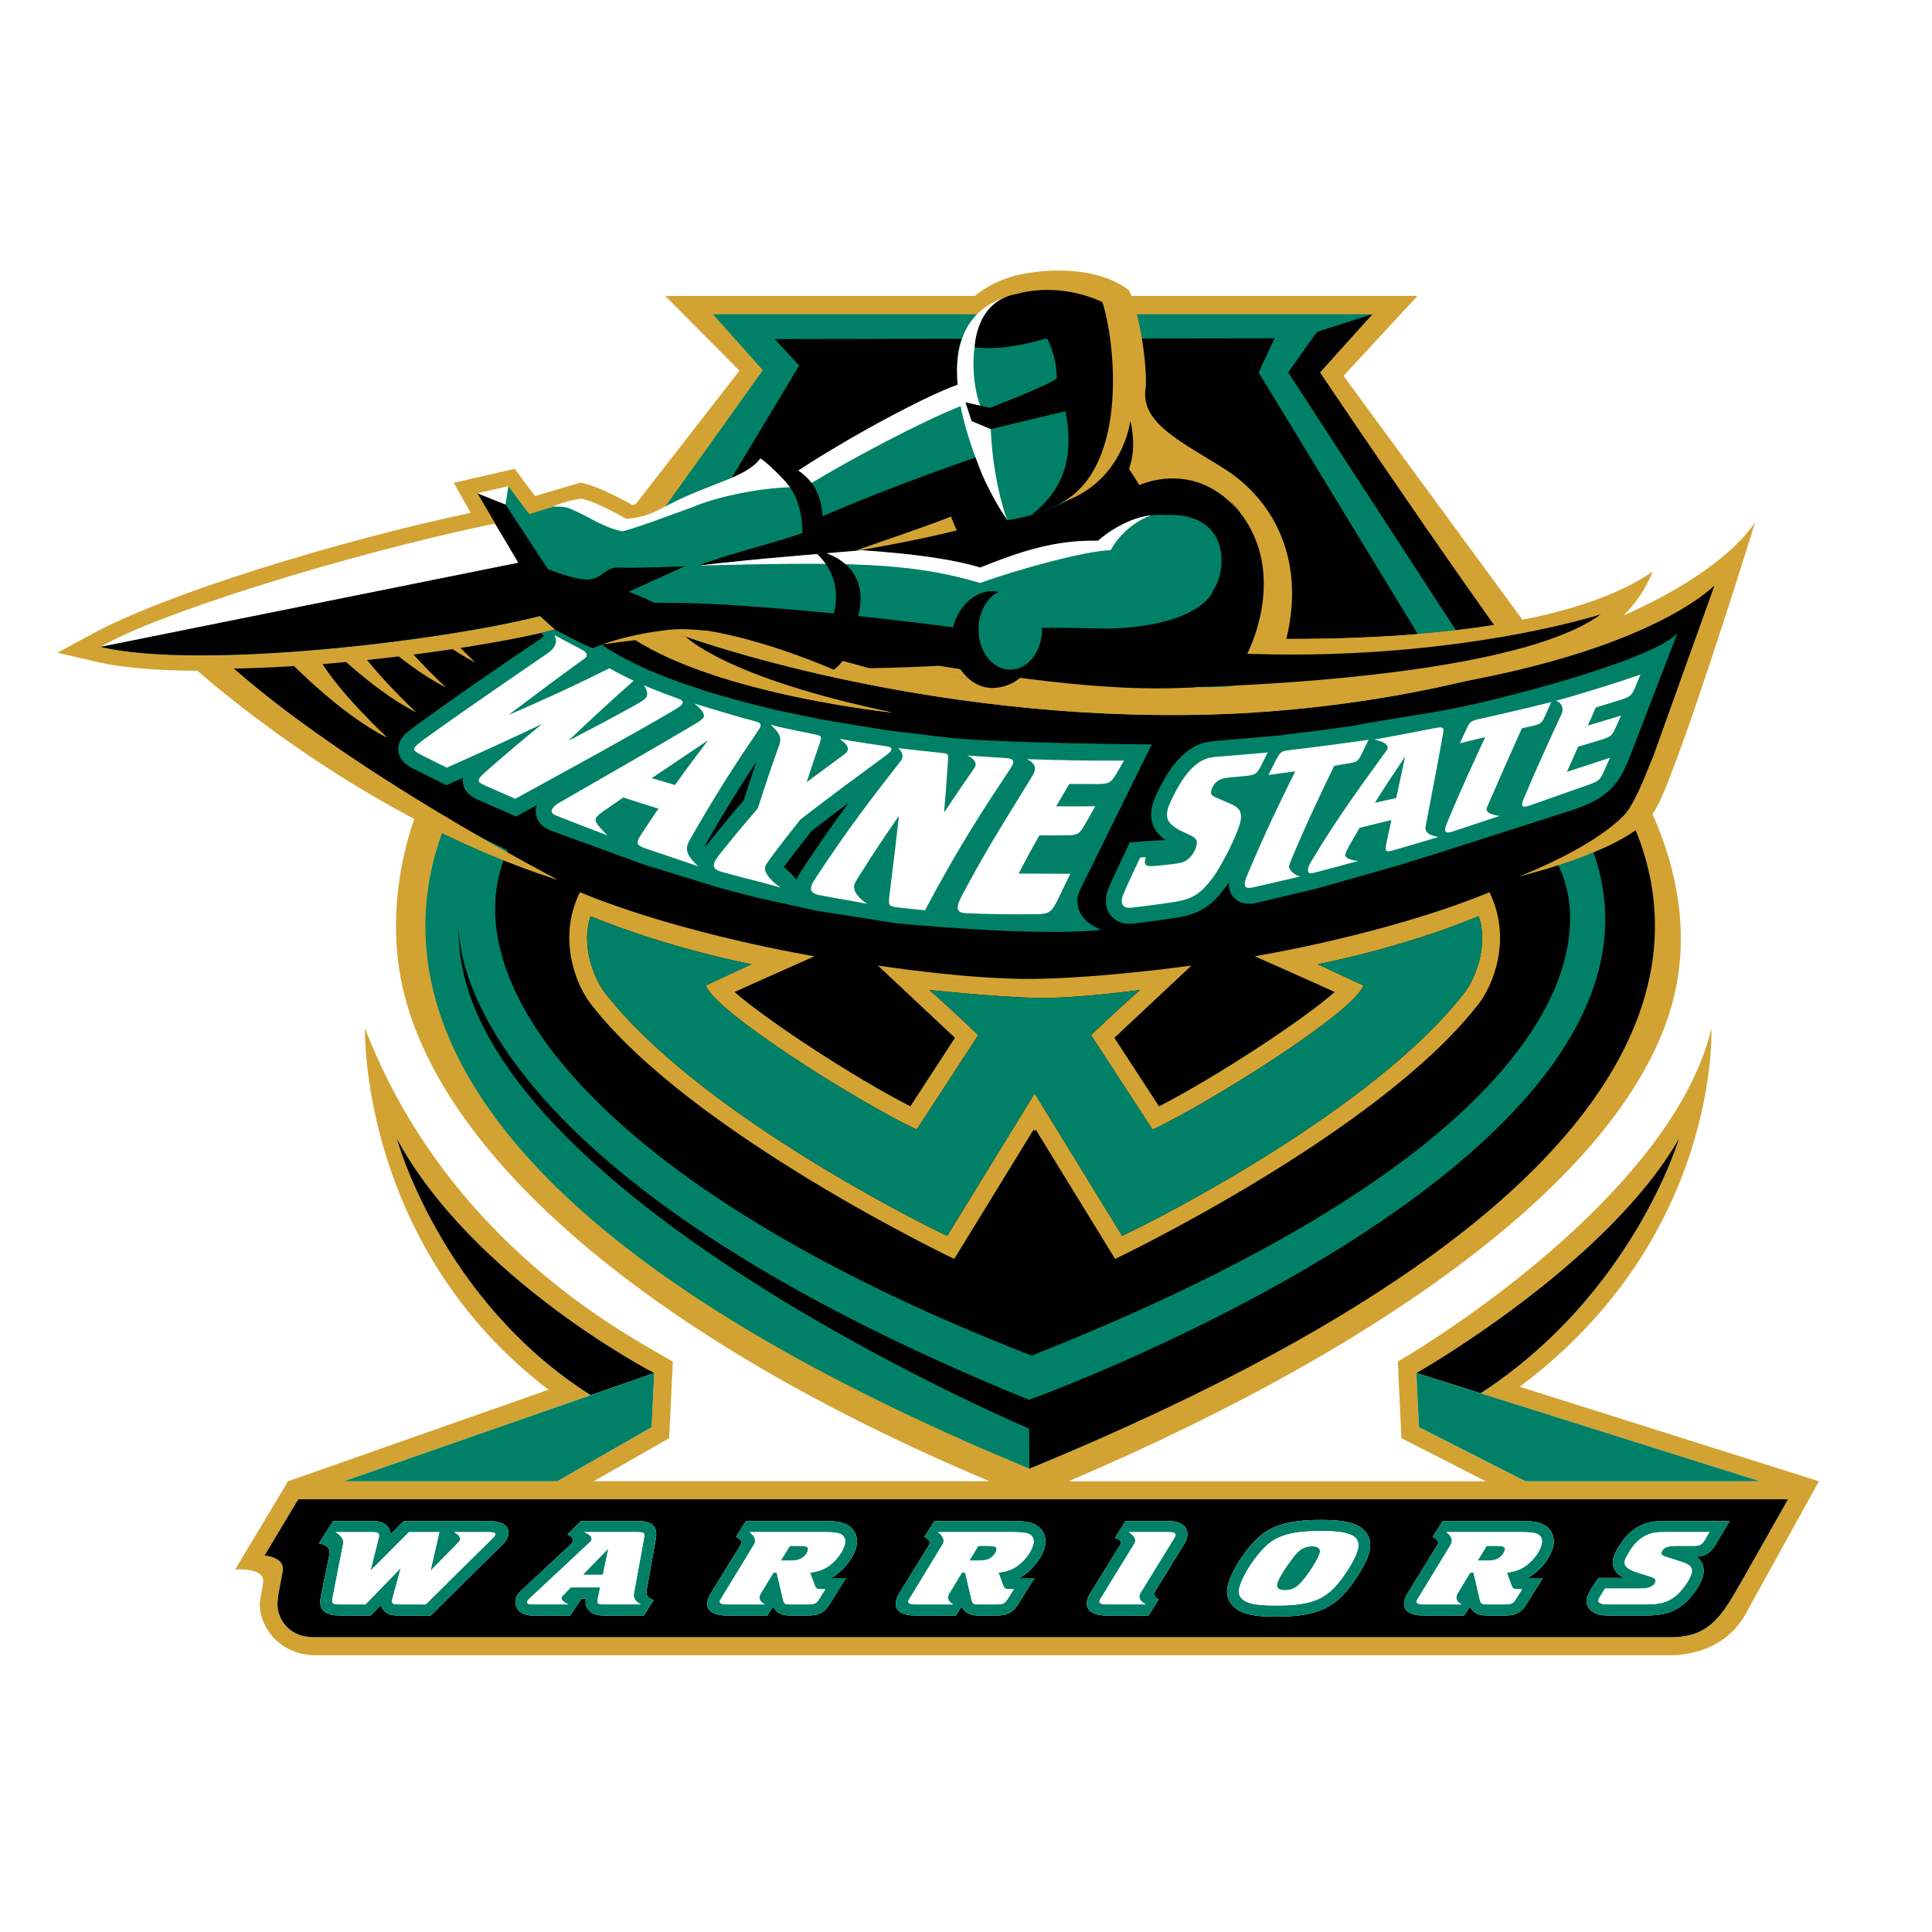 <?xml version="1.0" encoding="utf-8"?>
<!-- Generator: Adobe Illustrator 13.0.0, SVG Export Plug-In . SVG Version: 6.00 Build 14948)  -->
<!DOCTYPE svg PUBLIC "-//W3C//DTD SVG 1.0//EN" "http://www.w3.org/TR/2001/REC-SVG-20010904/DTD/svg10.dtd">
<svg version="1.0" id="Layer_1" xmlns="http://www.w3.org/2000/svg" xmlns:xlink="http://www.w3.org/1999/xlink" x="0px" y="0px"
	 width="192.756px" height="192.756px" viewBox="0 0 192.756 192.756" enable-background="new 0 0 192.756 192.756"
	 xml:space="preserve">
<g>
	<polygon fill-rule="evenodd" clip-rule="evenodd" fill="#FFFFFF" points="0,0 192.756,0 192.756,192.756 0,192.756 0,0 	"/>
	<path fill-rule="evenodd" clip-rule="evenodd" fill="#D2A333" d="M151.618,138.354c20.021-14.928,19.129-35.732,19.129-35.732
		c-3.458,14.398-22.497,28.018-31.29,33.227l0.364,7.641l8.424,4.299h-41.644c33.812-14.43,56.406-31.893,60.402-48.311
		c2.648-10.886-2.803-21.007-7.429-27.178L134.045,37.5l7.379-7.977H66.376l7.399,7.463C48.84,69.015,49.513,68.449,45.633,73.498
		c-4.556,5.929-7.736,16.28-5.259,25.859c4.218,16.312,24.417,34.129,58.351,48.43H59.229l7.535-4.299l0.363-7.641
		c-4.36-2.578-22.351-11.662-30.718-33.252c0,0-0.553,21.68,18.319,36.055l-25.991,9.137l-5.275,8.803c0,0,3.194-0.268,2.767,1.447
		l-0.257,1.5c-0.386,2.1,1.457,5.609,5.568,5.609h135.162c2.32-0.018,5.673-0.881,7.466-4.135l7.307-13.225L151.618,138.354
		L151.618,138.354L151.618,138.354z M141.57,142.387l-0.258-5.4c0,0,18.938-10.732,26.203-23.396c0,0-4.565,15.512-19.792,25.416
		l27.866,8.781H152.2L141.57,142.387L141.57,142.387L141.57,142.387z M58.931,139.197c-14.969-9.488-19.345-25.607-19.345-25.607
		c7.659,14.094,25.685,23.396,25.685,23.396l-0.256,5.4l-9.421,5.4H34.306L58.931,139.197L58.931,139.197L58.931,139.197z
		 M173.862,157.586c-2.014,3.514-3.212,5.762-7.161,5.762H31.54c-0.619,0-2.069,0-3.095-1.23c-0.5-0.6-0.763-1.344-0.763-2.154
		c0,0,0.082-0.82,0.084-0.832l0.434-2.336c0.3-1.457-1.805-1.6-1.805-1.6l3.362-5.609h148.638L173.862,157.586L173.862,157.586z"/>
	<path fill-rule="evenodd" clip-rule="evenodd" d="M167.516,113.59c-7.265,12.664-26.203,23.396-26.203,23.396l6.411,2.02
		C162.95,129.102,167.516,113.59,167.516,113.59L167.516,113.59z"/>
	<polygon fill-rule="evenodd" clip-rule="evenodd" fill="#008167" points="175.59,147.787 141.312,136.986 141.57,142.387 
		152.2,147.787 175.59,147.787 	"/>
	<path fill-rule="evenodd" clip-rule="evenodd" d="M39.586,113.59c0,0,4.375,16.119,19.345,25.607l6.34-2.211
		C65.271,136.986,47.245,127.684,39.586,113.59L39.586,113.59z"/>
	<polygon fill-rule="evenodd" clip-rule="evenodd" fill="#008167" points="65.015,142.387 65.271,136.986 34.306,147.787 
		55.593,147.787 65.015,142.387 	"/>
	<path fill-rule="evenodd" clip-rule="evenodd" d="M29.756,149.586l-3.362,5.609c0,0,2.105,0.143,1.805,1.6l-0.434,2.336
		c-0.002,0.012-0.084,0.832-0.084,0.832c0,0.811,0.264,1.555,0.763,2.154c1.026,1.23,2.476,1.23,3.095,1.23h135.162
		c3.949,0,5.147-2.248,7.161-5.762l4.531-8H29.756L29.756,149.586L29.756,149.586z M50.04,154.201l-7.065,6.984h-3.115
		c-0.462,0-1.161,0-1.62-0.553c-0.133-0.16-0.205-0.326-0.248-0.49c-0.202,0.207-1.012,1.043-1.012,1.043h-2.993
		c-1.681,0-2.231-0.604-1.973-1.936l0.854-4.17c0.171-0.984-1.058-1.09-1.058-1.09l1.424-2.242h3.792c0.475,0,1.192,0,1.66,0.561
		c0.206,0.248,0.273,0.51,0.291,0.756c0.363-0.363,1.312-1.316,1.312-1.316h8.465C51.288,151.748,51,153.408,50.04,154.201
		L50.04,154.201L50.04,154.201z M65.401,153.715l-0.909,5.078c-0.065,0.646,0.738,0.842,0.738,0.842l-0.988,1.551h-3.826
		c-0.481,0-1.21,0-1.677-0.543c-0.252-0.293-0.317-0.615-0.317-0.877c0-0.107,0.011-0.199,0.023-0.277h-0.411l-1.149,1.697h-3.689
		c-0.283,0-1.035,0-1.493-0.551c-0.258-0.307-0.347-0.711-0.246-1.105c0.104-0.406,0.361-0.672,0.545-0.838l-0.018,0.016
		l4.967-4.637c0.651-0.678-0.342-0.961-0.342-0.961l1.361-1.361h5.604C65.294,151.748,65.648,152.436,65.401,153.715L65.401,153.715
		L65.401,153.715z M85.43,154.354c-0.25,0.977-1.033,2.055-2.012,2.764c-0.178,0.125-0.355,0.232-0.536,0.328
		c0.589,0,1.528,0,1.528,0s-1.66,2.643-1.657,2.639c-0.576,0.926-1.229,1.102-2.231,1.102h-1.587c-0.82,0-1.447-0.174-1.798-0.906
		c-0.008,0.012-0.574,0.906-0.574,0.906h-3.979c-2.534,0-2.148-1.457-1.68-2.213l3.023-4.902c0.236-0.383-0.505-0.736-0.505-0.736
		l1.002-1.586h7.891c0.941,0,1.688,0.07,2.279,0.414l0.035,0.021c0.565,0.355,0.876,0.943,0.876,1.605
		C85.504,153.973,85.479,154.162,85.43,154.354L85.43,154.354L85.43,154.354z M104.236,154.354
		c-0.249,0.977-1.033,2.055-2.013,2.764c-0.178,0.125-0.355,0.232-0.536,0.328c0.589,0,1.528,0,1.528,0s-1.659,2.643-1.658,2.639
		c-0.576,0.926-1.229,1.102-2.23,1.102h-1.588c-0.819,0-1.447-0.174-1.797-0.906c-0.008,0.012-0.575,0.906-0.575,0.906h-3.979
		c-2.533,0-2.147-1.457-1.68-2.213l3.024-4.902c0.236-0.383-0.506-0.736-0.506-0.736l1.002-1.586h7.891
		c0.94,0,1.688,0.07,2.278,0.414l0.036,0.021c0.564,0.355,0.875,0.943,0.875,1.605C104.309,153.973,104.285,154.162,104.236,154.354
		L104.236,154.354L104.236,154.354z M118.179,154.004l-2.885,4.695c-0.37,0.596,0.308,0.885,0.308,0.885l-1.011,1.602h-4.144
		c-2.265,0-2.306-1.273-1.653-2.258l2.997-4.857c0.297-0.449-0.558-0.613-0.558-0.613l1.055-1.709h4.237
		C118.747,151.748,118.686,153.211,118.179,154.004L118.179,154.004L118.179,154.004z M136.604,154.885L136.604,154.885
		c-0.195,0.764-0.723,1.762-1.566,2.971c-1.854,2.633-3.659,3.438-7.726,3.438c-1.664,0-2.688-0.137-3.424-0.459
		c-1.147-0.5-1.678-1.527-1.384-2.678c0.379-1.484,1.792-3.66,3.154-4.861c1.354-1.176,3.135-1.654,6.148-1.654
		c2.449,0,3.729,0.338,4.42,1.166C136.688,153.361,136.816,154.061,136.604,154.885L136.604,154.885L136.604,154.885z
		 M154.951,154.354c-0.249,0.977-1.033,2.055-2.012,2.764c-0.179,0.125-0.356,0.232-0.538,0.328c0.59,0,1.529,0,1.529,0
		s-1.66,2.643-1.658,2.639c-0.575,0.926-1.229,1.102-2.23,1.102h-1.589c-0.819,0-1.446-0.174-1.797-0.906
		c-0.007,0.012-0.574,0.906-0.574,0.906h-3.979c-2.533,0-2.147-1.457-1.68-2.213l3.023-4.902c0.235-0.383-0.506-0.736-0.506-0.736
		l1.002-1.586h7.892c0.94,0,1.688,0.07,2.278,0.414l0.036,0.021c0.564,0.355,0.876,0.943,0.876,1.605
		C155.024,153.973,155,154.162,154.951,154.354L154.951,154.354L154.951,154.354z M171.581,153.406c0,0-0.478,0.801-0.496,0.83
		c-0.466,0.727-0.968,1.016-1.817,1.082c0.461,0.355,0.713,0.863,0.713,1.416c0,0.158-0.021,0.322-0.062,0.484
		c-0.243,0.951-1.272,2.383-2.146,2.992c-1.131,0.812-2.202,0.975-3.671,0.975h-3.379c-0.557,0-0.855-0.014-1.162-0.09
		c-0.875-0.207-1.274-0.818-1.274-1.412c0-0.111,0.015-0.221,0.041-0.328l0.317-0.66l0.032-0.057l0.808-1.209h2.604
		c-0.92-0.348-1.187-1.084-1.187-1.502c0-0.15,0.021-0.312,0.064-0.486c0.152-0.596,0.714-1.439,1.031-1.857
		c0.612-0.783,1.416-1.355,2.237-1.602c0.615-0.203,1.104-0.234,2.035-0.234h6.301L171.581,153.406L171.581,153.406z"/>
	<path fill-rule="evenodd" clip-rule="evenodd" fill="#008167" d="M48.755,151.748H40.29c0,0-0.949,0.953-1.312,1.316
		c-0.018-0.246-0.085-0.508-0.291-0.756c-0.468-0.561-1.185-0.561-1.66-0.561h-3.792l-1.424,2.242c0,0,1.229,0.105,1.058,1.09
		l-0.854,4.17c-0.258,1.332,0.292,1.936,1.973,1.936h2.993c0,0,0.81-0.836,1.012-1.043c0.043,0.164,0.114,0.33,0.248,0.49
		c0.458,0.553,1.158,0.553,1.62,0.553h3.115l7.065-6.984C51,153.408,51.288,151.748,48.755,151.748L48.755,151.748L48.755,151.748z
		 M49.419,153.129c-0.016,0.066-0.095,0.174-0.231,0.303l-6.717,6.641h-2.612c-0.751,0-0.834-0.076-0.685-0.66l0.812-2.973
		l-3.524,3.633h-2.475c-0.803,0-0.917-0.086-0.816-0.615l1.068-5.447c0.128-0.686-0.771-1.15-0.771-1.15h3.559
		c0.785,0,0.882,0.088,0.73,0.682l-0.793,3.168l3.835-3.85h3.039l-0.882,3.85l2.767-2.812c0.592-0.584-0.437-1.037-0.437-1.037
		h3.468C49.284,152.859,49.466,152.947,49.419,153.129L49.419,153.129z"/>
	<polygon fill-rule="evenodd" clip-rule="evenodd" fill="#008167" points="60.147,157.119 60.7,154.492 58.149,157.119 
		60.147,157.119 	"/>
	<path fill-rule="evenodd" clip-rule="evenodd" fill="#008167" d="M63.575,151.748H57.97l-1.361,1.361c0,0,0.993,0.283,0.342,0.961
		l-4.967,4.637l0.018-0.016c-0.184,0.166-0.441,0.432-0.545,0.838c-0.102,0.395-0.012,0.799,0.246,1.105
		c0.458,0.551,1.21,0.551,1.493,0.551h3.689l1.149-1.697h0.411c-0.012,0.078-0.023,0.17-0.023,0.277
		c0,0.262,0.064,0.584,0.317,0.877c0.467,0.543,1.195,0.543,1.677,0.543h3.826l0.988-1.551c0,0-0.803-0.195-0.738-0.842l0.909-5.078
		C65.648,152.436,65.294,151.748,63.575,151.748L63.575,151.748L63.575,151.748z M64.241,153.529l-1.003,5.525
		c-0.096,0.674,0.708,1.018,0.708,1.018h-3.529c-0.785,0-0.885-0.076-0.783-0.541l0.245-1.156h-2.937l-0.813,0.842
		c-0.439,0.449,0.588,0.855,0.588,0.855h-3.521c-0.462,0-0.645-0.086-0.594-0.281c0.022-0.086,0.078-0.174,0.211-0.291l6.056-5.654
		c0.579-0.543-0.578-0.986-0.578-0.986h5.284c0.427,0,0.604,0.043,0.693,0.164C64.313,153.109,64.312,153.186,64.241,153.529
		L64.241,153.529z"/>
	<path fill-rule="evenodd" clip-rule="evenodd" fill="#008167" d="M79.692,154.232h-0.888l-0.905,1.471h1.024
		c0.496,0,0.825-0.086,1.11-0.27c0.29-0.195,0.498-0.477,0.573-0.768C80.691,154.328,80.494,154.232,79.692,154.232L79.692,154.232z
		"/>
	<path fill-rule="evenodd" clip-rule="evenodd" fill="#008167" d="M84.627,152.184l-0.035-0.021
		c-0.59-0.344-1.338-0.414-2.279-0.414h-7.891l-1.002,1.586c0,0,0.741,0.354,0.505,0.736l-3.023,4.902
		c-0.468,0.756-0.854,2.213,1.68,2.213h3.979c0,0,0.566-0.895,0.574-0.906c0.351,0.732,0.978,0.906,1.798,0.906h1.587
		c1.002,0,1.656-0.176,2.231-1.102c-0.002,0.004,1.657-2.639,1.657-2.639s-0.939,0-1.528,0c0.181-0.096,0.358-0.203,0.536-0.328
		c0.979-0.709,1.763-1.787,2.012-2.764c0.049-0.191,0.074-0.381,0.074-0.564C85.504,153.127,85.193,152.539,84.627,152.184
		L84.627,152.184L84.627,152.184z M84.286,154.092c-0.188,0.736-0.836,1.602-1.568,2.131c-0.541,0.379-1.05,0.561-1.899,0.682
		l0.413,1.123c0.181,0.498,0.224,0.529,0.854,0.529h0.257l-0.605,0.965c-0.29,0.465-0.464,0.551-1.216,0.551h-1.587
		c-0.649,0-0.706-0.043-0.824-0.52l-0.62-2.648h-0.325l-1.269,2.086c-0.417,0.738,0.417,1.082,0.417,1.082h-3.731
		c-0.581,0-0.826-0.109-0.765-0.348c0.014-0.053,0.07-0.139,0.128-0.236l3.275-5.383c0.418-0.707-0.45-1.246-0.45-1.246h7.542
		c0.905,0,1.364,0.076,1.661,0.25C84.283,153.303,84.394,153.672,84.286,154.092L84.286,154.092z"/>
	<path fill-rule="evenodd" clip-rule="evenodd" fill="#008167" d="M116.525,151.748h-4.237l-1.055,1.709
		c0,0,0.854,0.164,0.558,0.613l-2.997,4.857c-0.652,0.984-0.611,2.258,1.653,2.258h4.144l1.011-1.602c0,0-0.678-0.289-0.308-0.885
		l2.885-4.695C118.686,153.211,118.747,151.748,116.525,151.748L116.525,151.748L116.525,151.748z M117.274,153.207
		c-0.018,0.064-0.054,0.139-0.112,0.238l-3.389,5.502c-0.411,0.699,0.555,1.125,0.555,1.125h-3.881c-0.58,0-0.809-0.109-0.748-0.348
		c0.014-0.053,0.054-0.139,0.112-0.236l3.365-5.477c0.371-0.656-0.555-1.152-0.555-1.152h3.903
		C117.123,152.859,117.334,152.969,117.274,153.207L117.274,153.207z"/>
	<path fill-rule="evenodd" clip-rule="evenodd" fill="#008167" d="M131.808,151.641c-3.014,0-4.795,0.479-6.148,1.654
		c-1.362,1.201-2.775,3.377-3.154,4.861c-0.294,1.15,0.236,2.178,1.384,2.678c0.735,0.322,1.76,0.459,3.424,0.459
		c4.066,0,5.871-0.805,7.726-3.438c0.844-1.209,1.371-2.207,1.566-2.971c0.212-0.824,0.084-1.523-0.377-2.078
		C135.537,151.979,134.257,151.641,131.808,151.641L131.808,151.641L131.808,151.641z M135.461,154.623
		c-0.167,0.648-0.677,1.578-1.403,2.617c-1.637,2.322-3.073,2.939-6.745,2.939c-1.467,0-2.361-0.107-2.93-0.357
		c-0.646-0.281-0.897-0.768-0.733-1.404c0.326-1.277,1.641-3.275,2.807-4.305c1.12-0.973,2.671-1.361,5.352-1.361
		C134.795,152.752,135.81,153.26,135.461,154.623L135.461,154.623z"/>
	<path fill-rule="evenodd" clip-rule="evenodd" fill="#008167" d="M130.905,154.277c-0.802,0-1.289,0.301-1.991,1.242
		c-0.825,1.092-1.365,2-1.489,2.488c-0.108,0.42,0.158,0.648,0.79,0.648c0.769,0,1.256-0.305,1.988-1.232
		c0.739-0.953,1.367-2.078,1.465-2.457C131.783,154.514,131.52,154.277,130.905,154.277L130.905,154.277z"/>
	<path fill-rule="evenodd" clip-rule="evenodd" fill="#008167" d="M166.271,151.748c-0.931,0-1.42,0.031-2.035,0.234
		c-0.821,0.246-1.625,0.818-2.237,1.602c-0.317,0.418-0.879,1.262-1.031,1.857c-0.044,0.174-0.064,0.336-0.064,0.486
		c0,0.418,0.267,1.154,1.187,1.502h-2.604l-0.808,1.209l-0.032,0.057l-0.317,0.66c-0.026,0.107-0.041,0.217-0.041,0.328
		c0,0.594,0.399,1.205,1.274,1.412c0.307,0.076,0.605,0.09,1.162,0.09h3.379c1.469,0,2.54-0.162,3.671-0.975
		c0.873-0.609,1.902-2.041,2.146-2.992c0.042-0.162,0.062-0.326,0.062-0.484c0-0.553-0.252-1.061-0.713-1.416
		c0.85-0.066,1.352-0.355,1.817-1.082c0.019-0.029,0.496-0.83,0.496-0.83l0.99-1.658H166.271L166.271,151.748L166.271,151.748z
		 M170.077,153.66c-0.312,0.486-0.471,0.572-1.171,0.572h-1.451c-0.615,0-0.841,0.023-1.063,0.086
		c-0.332,0.1-0.555,0.305-0.621,0.564c-0.059,0.227,0.054,0.324,0.575,0.484l1.027,0.326c0.647,0.205,0.956,0.334,1.142,0.475
		c0.257,0.195,0.342,0.467,0.259,0.791c-0.178,0.691-1.05,1.902-1.715,2.365c-0.795,0.574-1.506,0.748-2.957,0.748h-3.379
		c-0.496,0-0.698-0.01-0.875-0.055c-0.273-0.066-0.426-0.205-0.376-0.4c0.018-0.064,0.169-0.324,0.23-0.432l0.429-0.691h3.146
		c0.836,0,1.05-0.033,1.334-0.143c0.283-0.107,0.489-0.312,0.544-0.529c0.069-0.271-0.083-0.41-0.687-0.582l-1.044-0.326
		c-1.087-0.355-1.444-0.691-1.312-1.211c0.078-0.301,0.449-0.951,0.834-1.459c0.457-0.584,1.065-1.027,1.675-1.213
		c0.43-0.139,0.762-0.172,1.65-0.172h4.285L170.077,153.66L170.077,153.66z"/>
	<path fill-rule="evenodd" clip-rule="evenodd" fill="#008167" d="M103.434,152.184l-0.036-0.021
		c-0.59-0.344-1.338-0.414-2.278-0.414h-7.891l-1.002,1.586c0,0,0.742,0.354,0.506,0.736l-3.024,4.902
		c-0.467,0.756-0.853,2.213,1.68,2.213h3.979c0,0,0.567-0.895,0.575-0.906c0.35,0.732,0.978,0.906,1.797,0.906h1.588
		c1.002,0,1.654-0.176,2.23-1.102c-0.001,0.004,1.658-2.639,1.658-2.639s-0.939,0-1.528,0c0.181-0.096,0.358-0.203,0.536-0.328
		c0.979-0.709,1.764-1.787,2.013-2.764c0.049-0.191,0.072-0.381,0.072-0.564C104.309,153.127,103.998,152.539,103.434,152.184
		L103.434,152.184L103.434,152.184z M103.092,154.092c-0.188,0.736-0.836,1.602-1.569,2.131c-0.541,0.379-1.048,0.561-1.898,0.682
		l0.412,1.123c0.181,0.498,0.224,0.529,0.854,0.529h0.257l-0.604,0.965c-0.29,0.465-0.465,0.551-1.216,0.551h-1.588
		c-0.649,0-0.706-0.043-0.824-0.52l-0.62-2.648h-0.324l-1.269,2.086c-0.418,0.738,0.417,1.082,0.417,1.082h-3.732
		c-0.58,0-0.826-0.109-0.765-0.348c0.014-0.053,0.071-0.139,0.129-0.236l3.276-5.383c0.417-0.707-0.45-1.246-0.45-1.246h7.542
		c0.904,0,1.363,0.076,1.661,0.25C103.088,153.303,103.2,153.672,103.092,154.092L103.092,154.092z"/>
	<path fill-rule="evenodd" clip-rule="evenodd" fill="#008167" d="M98.497,154.232H97.61l-0.906,1.471h1.024
		c0.495,0,0.825-0.086,1.11-0.27c0.289-0.195,0.499-0.477,0.572-0.768C99.497,154.328,99.3,154.232,98.497,154.232L98.497,154.232z"
		/>
	<path fill-rule="evenodd" clip-rule="evenodd" fill="#008167" d="M149.213,154.232h-0.889l-0.904,1.471h1.024
		c0.494,0,0.824-0.086,1.11-0.27c0.288-0.195,0.497-0.477,0.571-0.768C150.213,154.328,150.015,154.232,149.213,154.232
		L149.213,154.232z"/>
	<path fill-rule="evenodd" clip-rule="evenodd" fill="#008167" d="M154.148,152.184l-0.036-0.021
		c-0.591-0.344-1.338-0.414-2.278-0.414h-7.892l-1.002,1.586c0,0,0.741,0.354,0.506,0.736l-3.023,4.902
		c-0.468,0.756-0.854,2.213,1.68,2.213h3.979c0,0,0.567-0.895,0.574-0.906c0.351,0.732,0.978,0.906,1.797,0.906h1.589
		c1.002,0,1.655-0.176,2.23-1.102c-0.002,0.004,1.658-2.639,1.658-2.639s-0.939,0-1.529,0c0.182-0.096,0.359-0.203,0.538-0.328
		c0.979-0.709,1.763-1.787,2.012-2.764c0.049-0.191,0.073-0.381,0.073-0.564C155.024,153.127,154.713,152.539,154.148,152.184
		L154.148,152.184L154.148,152.184z M153.807,154.092c-0.188,0.736-0.836,1.602-1.569,2.131c-0.54,0.379-1.048,0.561-1.898,0.682
		l0.412,1.123c0.181,0.498,0.224,0.529,0.855,0.529h0.257l-0.605,0.965c-0.29,0.465-0.465,0.551-1.216,0.551h-1.589
		c-0.648,0-0.706-0.043-0.823-0.52l-0.62-2.648h-0.324l-1.269,2.086c-0.418,0.738,0.417,1.082,0.417,1.082h-3.731
		c-0.58,0-0.826-0.109-0.766-0.348c0.015-0.053,0.071-0.139,0.129-0.236l3.276-5.383c0.417-0.707-0.45-1.246-0.45-1.246h7.542
		c0.905,0,1.363,0.076,1.661,0.25C153.804,153.303,153.914,153.672,153.807,154.092L153.807,154.092z"/>
	<path fill-rule="evenodd" clip-rule="evenodd" fill="#FFFFFF" d="M48.755,152.859h-3.468c0,0,1.029,0.453,0.437,1.037l-2.767,2.812
		l0.882-3.85h-3.039l-3.835,3.85l0.793-3.168c0.152-0.594,0.055-0.682-0.73-0.682h-3.559c0,0,0.899,0.465,0.771,1.15l-1.068,5.447
		c-0.101,0.529,0.014,0.615,0.816,0.615h2.475l3.524-3.633l-0.812,2.973c-0.149,0.584-0.066,0.66,0.685,0.66h2.612l6.717-6.641
		c0.136-0.129,0.215-0.236,0.231-0.303C49.466,152.947,49.284,152.859,48.755,152.859L48.755,152.859z"/>
	<path fill-rule="evenodd" clip-rule="evenodd" fill="#FFFFFF" d="M63.575,152.859h-5.284c0,0,1.157,0.443,0.578,0.986l-6.056,5.654
		c-0.133,0.117-0.189,0.205-0.211,0.291c-0.051,0.195,0.132,0.281,0.594,0.281h3.521c0,0-1.027-0.406-0.588-0.855l0.813-0.842h2.937
		l-0.245,1.156c-0.102,0.465-0.001,0.541,0.783,0.541h3.529c0,0-0.804-0.344-0.708-1.018l1.003-5.525
		c0.071-0.344,0.073-0.42,0.027-0.506C64.178,152.902,64.002,152.859,63.575,152.859L63.575,152.859L63.575,152.859z
		 M60.147,157.119h-1.998l2.55-2.627L60.147,157.119L60.147,157.119z"/>
	<path fill-rule="evenodd" clip-rule="evenodd" fill="#FFFFFF" d="M83.975,153.109c-0.297-0.174-0.756-0.25-1.661-0.25h-7.542
		c0,0,0.868,0.539,0.45,1.246l-3.275,5.383c-0.059,0.098-0.115,0.184-0.128,0.236c-0.061,0.238,0.185,0.348,0.765,0.348h3.731
		c0,0-0.835-0.344-0.417-1.082l1.269-2.086h0.325l0.62,2.648c0.118,0.477,0.175,0.52,0.824,0.52h1.587
		c0.752,0,0.926-0.086,1.216-0.551l0.605-0.965h-0.257c-0.631,0-0.674-0.031-0.854-0.529l-0.413-1.123
		c0.85-0.121,1.358-0.303,1.899-0.682c0.732-0.529,1.38-1.395,1.568-2.131C84.394,153.672,84.283,153.303,83.975,153.109
		L83.975,153.109L83.975,153.109z M80.606,154.666c-0.075,0.291-0.283,0.572-0.573,0.768c-0.286,0.184-0.615,0.27-1.11,0.27h-1.024
		l0.905-1.471h0.888C80.494,154.232,80.691,154.328,80.606,154.666L80.606,154.666z"/>
	<path fill-rule="evenodd" clip-rule="evenodd" fill="#FFFFFF" d="M102.78,153.109c-0.298-0.174-0.757-0.25-1.661-0.25h-7.542
		c0,0,0.867,0.539,0.45,1.246l-3.276,5.383c-0.058,0.098-0.115,0.184-0.129,0.236c-0.061,0.238,0.185,0.348,0.765,0.348h3.732
		c0,0-0.835-0.344-0.417-1.082l1.269-2.086h0.324l0.62,2.648c0.118,0.477,0.175,0.52,0.824,0.52h1.588
		c0.751,0,0.926-0.086,1.216-0.551l0.604-0.965h-0.257c-0.631,0-0.674-0.031-0.854-0.529l-0.412-1.123
		c0.851-0.121,1.357-0.303,1.898-0.682c0.733-0.529,1.381-1.395,1.569-2.131C103.2,153.672,103.088,153.303,102.78,153.109
		L102.78,153.109L102.78,153.109z M99.411,154.666c-0.073,0.291-0.283,0.572-0.572,0.768c-0.285,0.184-0.615,0.27-1.11,0.27h-1.024
		l0.906-1.471h0.887C99.3,154.232,99.497,154.328,99.411,154.666L99.411,154.666z"/>
	<path fill-rule="evenodd" clip-rule="evenodd" fill="#FFFFFF" d="M153.495,153.109c-0.298-0.174-0.756-0.25-1.661-0.25h-7.542
		c0,0,0.867,0.539,0.45,1.246l-3.276,5.383c-0.058,0.098-0.114,0.184-0.129,0.236c-0.061,0.238,0.186,0.348,0.766,0.348h3.731
		c0,0-0.835-0.344-0.417-1.082l1.269-2.086h0.324l0.62,2.648c0.117,0.477,0.175,0.52,0.823,0.52h1.589
		c0.751,0,0.926-0.086,1.216-0.551l0.605-0.965h-0.257c-0.632,0-0.675-0.031-0.855-0.529l-0.412-1.123
		c0.851-0.121,1.358-0.303,1.898-0.682c0.733-0.529,1.381-1.395,1.569-2.131C153.914,153.672,153.804,153.303,153.495,153.109
		L153.495,153.109L153.495,153.109z M150.126,154.666c-0.074,0.291-0.283,0.572-0.571,0.768c-0.286,0.184-0.616,0.27-1.11,0.27
		h-1.024l0.904-1.471h0.889C150.015,154.232,150.213,154.328,150.126,154.666L150.126,154.666z"/>
	<path fill-rule="evenodd" clip-rule="evenodd" fill="#FFFFFF" d="M116.525,152.859h-3.903c0,0,0.926,0.496,0.555,1.152
		l-3.365,5.477c-0.059,0.098-0.099,0.184-0.112,0.236c-0.061,0.238,0.168,0.348,0.748,0.348h3.881c0,0-0.966-0.426-0.555-1.125
		l3.389-5.502c0.059-0.1,0.095-0.174,0.112-0.238C117.334,152.969,117.123,152.859,116.525,152.859L116.525,152.859z"/>
	<path fill-rule="evenodd" clip-rule="evenodd" fill="#FFFFFF" d="M131.808,152.752c-2.681,0-4.231,0.389-5.352,1.361
		c-1.166,1.029-2.48,3.027-2.807,4.305c-0.164,0.637,0.088,1.123,0.733,1.404c0.568,0.25,1.463,0.357,2.93,0.357
		c3.672,0,5.108-0.617,6.745-2.939c0.727-1.039,1.236-1.969,1.403-2.617C135.81,153.26,134.795,152.752,131.808,152.752
		L131.808,152.752L131.808,152.752z M131.668,154.967c-0.098,0.379-0.726,1.504-1.465,2.457c-0.732,0.928-1.22,1.232-1.988,1.232
		c-0.632,0-0.898-0.229-0.79-0.648c0.124-0.488,0.664-1.396,1.489-2.488c0.702-0.941,1.189-1.242,1.991-1.242
		C131.52,154.277,131.783,154.514,131.668,154.967L131.668,154.967z"/>
	<path fill-rule="evenodd" clip-rule="evenodd" fill="#FFFFFF" d="M164.62,153.031c-0.609,0.186-1.218,0.629-1.675,1.213
		c-0.385,0.508-0.756,1.158-0.834,1.459c-0.132,0.52,0.226,0.855,1.312,1.211l1.044,0.326c0.604,0.172,0.756,0.311,0.687,0.582
		c-0.055,0.217-0.261,0.422-0.544,0.529c-0.284,0.109-0.498,0.143-1.334,0.143h-3.146l-0.429,0.691
		c-0.062,0.107-0.213,0.367-0.23,0.432c-0.05,0.195,0.103,0.334,0.376,0.4c0.177,0.045,0.379,0.055,0.875,0.055h3.379
		c1.451,0,2.162-0.174,2.957-0.748c0.665-0.463,1.537-1.674,1.715-2.365c0.083-0.324-0.002-0.596-0.259-0.791
		c-0.186-0.141-0.494-0.27-1.142-0.475l-1.027-0.326c-0.521-0.16-0.634-0.258-0.575-0.484c0.066-0.26,0.289-0.465,0.621-0.564
		c0.223-0.062,0.448-0.086,1.063-0.086h1.451c0.7,0,0.858-0.086,1.171-0.572l0.479-0.801h-4.285
		C165.382,152.859,165.05,152.893,164.62,153.031L164.62,153.031z"/>
	<path fill-rule="evenodd" clip-rule="evenodd" fill="#D2A333" d="M123.193,45.621l-2.615-2.021
		c-2.992-2.271-5.392-3.604-5.801-5.34c-0.001-0.025-0.348-0.099-0.348-0.099c-0.109-1.677-0.348-6.305-1.801-9.206
		c-2.318-1.815-6.312-2.374-10.36-1.667c-2.159,0.377-4.768,1.472-6.59,3.872c-1.154,1.52-1.735,3.343-1.735,5.438
		c0,0.25,0.015,0.506,0.033,0.764c-4.956,2.097-11.657,6.043-14.664,7.963c-4.365-0.764-8.272,1.231-11.737,3.021
		c-1.55,0.801-3.021,1.547-4.462,2.046c-1.07-0.602-3.229-1.75-4.764-2.142l-0.404-0.103l-0.401,0.114
		c-0.114,0.033-2.38,0.681-4.167,1.236c-0.396-0.526-0.925-1.24-1.416-1.906l-0.599-0.815l-6.086,1.391c0,0,1.361,2.424,1.682,2.995
		c-13.501,2.875-30.334,8.074-37.646,12.024l-3.586,1.937l3.97,0.922c9.891,2.299,33.368-0.371,43.811-2.914
		c0.576,0.444,1.456,1.121,1.456,1.121l0.091,0.053c0.079,0.044,0.239,0.192,0.369,0.311c0.38,0.348,0.901,0.824,1.643,0.993
		l0.304,0.069l0.307-0.054c1.049-0.185,2.167-0.299,3.352-0.419c1.681-0.172,3.415-0.354,5.027-0.757
		c2.648-0.164,6.383-0.12,9.369,0.996l0.053,0.02l0.055,0.016c0.979,0.286,2.052,0.666,3.188,1.067
		c1.746,0.617,3.552,1.255,5.277,1.645l0.143,0.033l0.146,0.004c1.108,0.037,3.083-0.234,5.55-0.594
		c0.741-0.107,1.429-0.208,1.836-0.252c29.62,4.855,35.605,4.605,37.591-1.533C132.531,55.739,127.767,49.269,123.193,45.621
		L123.193,45.621z"/>
	<path fill-rule="evenodd" clip-rule="evenodd" fill="#D2A333" d="M111.324,69.285c-37.883-0.688-54.962-12.45-55.13-12.568
		l-0.437-0.309L55.228,56.5l-37.963,6.697l1.712,1.742c0.351,0.358,8.786,8.864,23.744,17.095
		c8.78,4.832,17.982,8.544,27.351,11.037c11.718,3.117,23.729,4.324,35.699,3.582c23.233-1.438,39.671-6.39,52.102-11.052
		c6.563-2.463,7.143-3.941,8.868-8.442c2.993-7.664,8.382-25.09,8.382-25.09C171.609,57.616,153.927,70.06,111.324,69.285
		L111.324,69.285z"/>
	<path fill-rule="evenodd" clip-rule="evenodd" fill="#008167" d="M158.392,74.903c-7.345-9.365-27.601-37.062-27.601-37.062
		l6.128-6.484H71.136l4.968,5.576c0,0-19.873,27.958-27.129,37.401c-9.194,11.965-19.923,41.704,53.723,72.19
		C177.274,115.734,166.438,85.159,158.392,74.903L158.392,74.903z"/>
	<path fill-rule="evenodd" clip-rule="evenodd" d="M155.292,86.01l-29.72-48.851l1.594-3.408l-49.87,0.076l2.439,2.651
		L50.639,84.875c-5.858,12.865,8.618,33.393,52.287,50.375C158.033,113.436,159.232,93.038,155.292,86.01L155.292,86.01z"/>
	<path fill-rule="evenodd" clip-rule="evenodd" d="M158.392,74.903c-7.545-9.204-26.692-37.744-26.692-37.744l5.222-5.805
		l-5.528,1.759l-2.869,4.045l28.995,44.566c17.134,32.052-54.859,57.941-54.859,57.941c-54.491-22.211-56.89-43.609-56.891-47.204
		c-0.706,24.554,51.682,47.819,56.908,50.077l0.022,3.984C177.737,115.662,168.484,87.21,158.392,74.903L158.392,74.903z"/>
	<path fill-rule="evenodd" clip-rule="evenodd" d="M45.768,92.462c0.005-0.176,0.012-0.353,0.022-0.529
		C45.791,91.933,45.768,92.115,45.768,92.462L45.768,92.462z"/>
	<path fill-rule="evenodd" clip-rule="evenodd" fill="#D2A333" d="M120.453,63.573l-0.831-0.065l-4.49,6.417l2.654,0.113
		c0.983,0.042,40.808,3.195,47.065-12.976C156.379,62.931,137.906,64.294,120.453,63.573L120.453,63.573z"/>
	<path fill-rule="evenodd" clip-rule="evenodd" fill="#D2A333" d="M118.269,70.597c0,0,30.987,2.685,45.171-8.893
		c0,0-25.023,5.757-42.855,5.218L118.269,70.597L118.269,70.597z"/>
	<path fill-rule="evenodd" clip-rule="evenodd" d="M111.302,70.569c-38.827-0.346-55.851-12.804-55.851-12.804l-35.558,6.273
		c0,0,33.96,35.051,85.798,31.331c28.112-2.018,41.833-6.075,51.063-10.042c5.672-2.3,6.589-6.139,8.199-9.896l6.101-17.014
		C167.11,62.117,151.315,70.928,111.302,70.569L111.302,70.569z"/>
	<path fill-rule="evenodd" clip-rule="evenodd" d="M119.256,68.573c1.193-2.002,4.094-6.681,1.901-9.847
		c0,0-0.919,3.679-10.489,3.994c0,0-10.28-0.278-13.094,0.191c0,0-24.702-3.44-34.864-2.659c0,0-1.688,0.897,3.208,2.432
		c4.04-0.04,8.749,0.709,8.749,0.709c2.542,0.741,6.933,2.675,9.668,3.293c1.588,0.052,8.102-0.159,9.318-0.266
		C107.543,68.7,114.022,68.858,119.256,68.573L119.256,68.573z"/>
	<path fill-rule="evenodd" clip-rule="evenodd" d="M117.848,68.583c0,0,32.61-0.48,41.863-7.293c0,0-16.192,5.271-39.373,3.735
		L117.848,68.583L117.848,68.583z"/>
	<path fill-rule="evenodd" clip-rule="evenodd" fill="#D2A333" d="M29.068,66.157c0,0,4.941,5.119,9.529,7.414
		c0,0-4.764-4.413-6.706-7.767L29.068,66.157L29.068,66.157z"/>
	<path fill-rule="evenodd" clip-rule="evenodd" fill="#D2A333" d="M67.714,63.377c0,0,4.632,4.236,21.352,7.722
		c0,0-17.293-1.765-25.94-7.414L67.714,63.377L67.714,63.377z"/>
	<path fill-rule="evenodd" clip-rule="evenodd" fill="#D2A333" d="M18.702,66.018c0,0,16.303,15.177,36.909,21.746
		c0,0-21.058-10.873-33.059-21.746H18.702L18.702,66.018z"/>
	<path fill-rule="evenodd" clip-rule="evenodd" fill="#D2A333" d="M68.42,63.51c0,0,23.4,8.551,52.186,7.78
		c16.194-0.434,28.281-4.043,28.281-4.043s-34.07,4.39-56.093-0.257l-3.296,0.45c0,0-14.582-4.167-17.97-4.418
		C68.139,62.771,68.42,63.51,68.42,63.51L68.42,63.51z"/>
	<path fill-rule="evenodd" clip-rule="evenodd" d="M85.628,58.847c0,0,0.514,5.785-2.441,7.97c0,0-6.57-2.925-12.666-3.905
		l3.414-0.852l9.509,1.286l1.029-3.342L85.628,58.847L85.628,58.847z"/>
	<path fill-rule="evenodd" clip-rule="evenodd" fill="#D2A333" d="M162.416,80.88c0,0-2.088,3.042-10.831,6.554
		c0,0,9.956-2.362,12.892-5.746L162.416,80.88L162.416,80.88z"/>
	<path fill-rule="evenodd" clip-rule="evenodd" fill="#D2A333" d="M148.604,89.016c-10.336,4.26-23.421,6.39-23.421,6.39
		s6.764,3,7.981,3.566c-3.198,2.824-11.846,8.492-17.531,11.408c-1.084-1.664-3.423-5.256-4.452-6.836
		c1.026-0.965,7.697-7.215,7.697-7.215s-8.654,1.237-15.669,1.333c-6.56,0.088-15.629-1.333-15.629-1.333s6.67,6.25,7.697,7.215
		c-1.029,1.58-3.368,5.172-4.452,6.836c-5.686-2.916-14.333-8.584-17.531-11.408c1.218-0.566,7.98-3.566,7.98-3.566
		s-13.083-2.13-23.421-6.39c-2.314,4.742-0.3,9.347,1.06,11.113c9.954,12.912,36.288,25.477,36.288,25.477s5.73-9.336,7.931-12.92
		c0.031,0.061,0.065,0.127,0.097,0.191c0.033-0.064,0.065-0.131,0.097-0.191c2.199,3.584,7.931,12.92,7.931,12.92
		s26.334-12.564,36.288-25.477C148.905,98.363,150.919,93.758,148.604,89.016L148.604,89.016L148.604,89.016z M146.119,99.029
		c-8.901,11.547-30.511,22.578-34.166,24.27l-8.724-14.211l-8.723,14.211c-3.655-1.691-25.265-12.723-34.167-24.27
		c-1.084-1.408-2.408-4.731-1.41-7.618c8,3.297,16.057,4.781,16.057,4.79l-4.562,2.121c0.899,2.635,15.277,11.674,21.036,14.377
		l6.142-9.428c0,0-2.955-2.826-4.883-4.5c0,0,6.488,0.678,10.489,0.787s10.528-0.787,10.528-0.787c-1.928,1.674-4.883,4.5-4.883,4.5
		l6.143,9.428c5.759-2.703,20.137-11.742,21.036-14.377l-4.562-2.121c0-0.009,8.058-1.493,16.058-4.79
		C148.529,94.298,147.205,97.621,146.119,99.029L146.119,99.029z"/>
	<path fill-rule="evenodd" clip-rule="evenodd" fill="#008167" d="M131.472,96.201l4.562,2.121
		c-0.899,2.635-15.277,11.674-21.036,14.377l-6.143-9.428c0,0,2.955-2.826,4.883-4.5c0,0-6.527,0.896-10.528,0.787
		s-10.489-0.787-10.489-0.787c1.928,1.674,4.883,4.5,4.883,4.5l-6.142,9.428c-5.759-2.703-20.137-11.742-21.036-14.377l4.562-2.121
		c0-0.009-8.057-1.493-16.057-4.79c-0.999,2.887,0.325,6.21,1.41,7.618c8.902,11.547,30.512,22.578,34.167,24.27l8.723-14.211
		l8.724,14.211c3.655-1.691,25.265-12.723,34.166-24.27c1.086-1.408,2.41-4.731,1.41-7.618
		C139.529,94.708,131.472,96.192,131.472,96.201L131.472,96.201z"/>
	<path fill-rule="evenodd" clip-rule="evenodd" fill="#D2A333" d="M165.77,147.764c0.006-0.002,0.013-0.004,0.021-0.006
		c0.003-0.002,0.007-0.004,0.011-0.004L165.77,147.764L165.77,147.764z"/>
	<path fill-rule="evenodd" clip-rule="evenodd" fill="#D2A333" d="M120.453,63.573l-0.831-0.065l-4.49,6.417
		c0.982,0.042,44.394,1.419,49.72-12.863C156.379,62.931,137.906,64.294,120.453,63.573L120.453,63.573z"/>
	<path fill-rule="evenodd" clip-rule="evenodd" fill="#D2A333" d="M32.012,63.666c0,0,4.941,5.119,9.529,7.414
		c0,0-4.765-4.413-6.705-7.768L32.012,63.666L32.012,63.666z"/>
	<path fill-rule="evenodd" clip-rule="evenodd" fill="#D2A333" d="M34.957,61.173c0,0,4.94,5.12,9.529,7.415
		c0,0-4.765-4.413-6.706-7.768L34.957,61.173L34.957,61.173z"/>
	<path fill-rule="evenodd" clip-rule="evenodd" fill="#D2A333" d="M37.899,58.682c0,0,4.941,5.119,9.529,7.415
		c0,0-4.765-4.414-6.706-7.768L37.899,58.682L37.899,58.682z"/>
	<path fill-rule="evenodd" clip-rule="evenodd" fill="#D2A333" d="M121.463,49.007c-4.519-3.603-8.597-6.428-9.259-9.473
		c-0.158-2.277,3.29-10.57-7.774-9.287c-2.587,0.301-8.317,2.347-7.2,9.441c-5.055,1.946-12.969,6.62-15.987,8.592
		c-6.142-1.483-10.535,3.098-15.829,4.66c-2.197,0.635-3.494-1.324-5.454-1.483c-2.091-0.953-3.757,0.583-5.532,1.166
		c0.097,0.217-2.108-2.785-2.108-2.785l-3.088,0.706l1.702,3.032c-14.408,2.882-32.143,8.439-39.29,12.3
		c9.97,2.317,34.261-0.622,43.816-3.084c0,0,2.492,1.852,2.479,1.832c0.014,0.02,6.728-1.137,10.481-1.114
		c3.282-0.213,6.099,0.685,9.143,1.824c2.542,0.741,5.639,2.07,8.374,2.687c1.588,0.053,6.16-0.754,7.376-0.861
		c30.255,4.965,30.54,2.779,32.433-1.698C128.658,58.577,126.228,52.808,121.463,49.007L121.463,49.007z"/>
	<path fill-rule="evenodd" clip-rule="evenodd" fill="#008167" d="M93.964,73.522c0,0-5.236-0.629-5.423-0.657
		c-0.007-0.001-6.402-1.033-6.786-1.123l-0.058-0.013l-4.34-0.902c0,0-1.022-0.249-1.656-0.413
		c-1.703-0.431-3.095-0.812-4.662-1.281c0,0-2.562-0.826-2.839-0.928c-0.993-0.353-1.783-0.654-2.663-1.012l-0.806-0.328
		l-0.004,0.002c-0.391-0.184-0.83-0.391-0.83-0.391c-0.872-0.41-1.562-0.766-2.306-1.189l-0.738-0.42c0,0-0.936-0.614-1.546-1.137
		c-0.581-0.494-0.987-0.908-1.362-1.392l-0.823-1.062l-0.834,1.273l-2.319,0.603c0,0,0.188,0.062,0.25,0.372
		c-0.105,0.079-0.236,0.174-0.434,0.309c-5.186,3.493-8.426,5.749-12.368,8.611c-0.83,0.609-1.68,1.233-1.68,2.278
		c0,0.047,0.001,0.094,0.005,0.142c0.077,1.073,0.99,1.562,1.43,1.796c0.025,0.013,2.703,1.353,2.703,1.353l0.669,0.334l0.671-0.309
		c0.332-0.147,0.648-0.289,0.966-0.43c-0.009,0.075-0.021,0.147-0.021,0.226c0,0.092,0.007,0.188,0.021,0.286
		c0.153,1.042,1.046,1.459,1.525,1.683c0.025,0.011,3.077,1.348,3.077,1.348l0.715,0.313l0.676-0.381l1.365-0.75
		c-0.131,0.407-0.107,0.766-0.042,1.034c0.241,0.988,1.14,1.367,1.435,1.492l0.037,0.015l8.42,3.079
		c0.189,0.085,0.367,0.148,0.509,0.198c0.026,0.009,7.636,2.354,7.636,2.354c1.474,0.407,2.732,0.737,4.209,1.104l5.612,1.236
		l0.03,0.007l7.97,1.255c0.019,0.002,14.289,1.414,20.543,0.642c-2.056-0.686-2.872-2.436-2.158-3.93
		c0.004-0.005,7.175-14.545,7.175-14.545S98.479,74.146,93.964,73.522L93.964,73.522L93.964,73.522z M74.19,79.87
		c-1.332,1.544-2.446,2.885-3.668,4.417c-0.038,0.047-0.076,0.097-0.114,0.147c-0.029-0.02-0.058-0.04-0.086-0.059
		c1.898-3.325,3.438-5.789,5.154-8.387C75.067,77.176,74.657,78.415,74.19,79.87L74.19,79.87L74.19,79.87z M80.093,86.665
		c-0.11,0.157-0.342,0.507-0.497,0.836l-0.016,0.032l-0.014,0.032c-0.028,0.068-0.05,0.135-0.074,0.201
		c-0.372-0.4-1.05-1.113-1.295-1.262c0.916-1.227,1.766-2.327,2.787-3.605c1.307-1.009,2.514-1.923,3.679-2.794
		C83.289,81.961,81.799,84.07,80.093,86.665L80.093,86.665z"/>
	<path fill-rule="evenodd" clip-rule="evenodd" fill="#008167" d="M142.999,71.058c-0.002,0-7.705,1.235-7.764,1.318
		c-0.062,0.011-0.123,0.024-0.123,0.024c-2.327,0.334-4.282,0.588-6.515,0.845c-0.237,0.028-0.447,0.062-0.64,0.104l-1.626,0.139
		l-4.616,0.394c-1.135,0.085-1.639,0.174-2.396,0.53l-0.025,0.012l-0.025,0.013c-1.01,0.521-1.903,1.395-2.732,2.671
		c-0.643,1.029-1.253,2.246-1.501,2.985l-0.011,0.035l-0.011,0.035c-0.115,0.409-0.167,0.778-0.167,1.116
		c0,1.223,0.679,1.998,1.414,2.526c-0.203,0.012-2.079,0.126-2.079,0.126l-1.471,0.122l-1.705,3.638
		c-0.008,0.019-0.42,0.941-0.529,1.275l-0.014,0.042l-0.012,0.043c-0.083,0.315-0.12,0.599-0.12,0.855
		c0,1.239,0.842,1.816,1.145,1.981l0.048,0.027l0.05,0.024c0.606,0.28,1.155,0.245,1.861,0.166c1.473-0.178,2.688-0.345,4.072-0.558
		c2.39-0.405,3.475-1.329,4.758-3.003l0.017-0.021l0.017-0.023c0.102-0.143,0.207-0.301,0.314-0.468
		c-0.044,0.627,0.129,1.151,0.523,1.558c0.504,0.52,1.225,0.693,2.143,0.514l0.039-0.008l6.2-1.485l7.797-2.211
		c0.081-0.021,0.155-0.043,0.223-0.063c0.021-0.006,4.151-1.293,4.151-1.293l12.656-4.049c4.109-1.245,5.258-2.758,6.368-5.769
		l4.643-12.059C164.893,65.938,148.267,70.234,142.999,71.058L142.999,71.058z"/>
	<path fill-rule="evenodd" clip-rule="evenodd" fill="#FFFFFF" d="M54.075,72.231c-3.176,1.516-5.991,2.801-9.5,4.357
		c-0.943-0.461-1.747-0.864-2.653-1.327c-0.869-0.465-0.833-0.602,0.43-1.529c4.032-2.927,12.336-8.588,12.336-8.588
		c1.256-0.878,0.622-1.778,0.622-1.778l2.964,1.572c0.475,0.407,0.171,0.67,0.171,0.67c-3.059,2.216-5.168,3.803-7.718,5.73
		c3.535-1.522,6.546-2.9,10.08-4.668c0.792,0.451,1.527,0.829,2.415,1.246c-2.412,2.145-4.306,3.879-6.508,5.99
		c2.372-1.231,4.374-2.294,6.658-3.555c0.556-0.305,0.831-0.494,1.039-0.687c0.27-0.269,0.171-0.778-0.15-1.292l0.679,0.294
		c0.913,0.373,1.738,0.684,2.712,1.031c0.522,0.192,0.577,0.362,0.303,0.667c-0.103,0.104-0.293,0.244-0.607,0.431
		c-5.176,3.03-9.769,5.511-15.936,8.899c-1.07-0.46-1.989-0.862-3.031-1.327c-0.891-0.416-0.86-0.54,0.268-1.545
		C50.593,75.129,52.194,73.78,54.075,72.231L54.075,72.231z"/>
	<path fill-rule="evenodd" clip-rule="evenodd" fill="#FFFFFF" d="M65.024,77.634c2.029-1.366,3.72-2.496,5.614-3.772
		c-1.127,1.476-2.11,2.799-3.292,4.459C66.532,78.086,65.829,77.878,65.024,77.634L65.024,77.634L65.024,77.634z M55.879,80.038
		c-0.333,0.188-0.497,0.319-0.65,0.494c-0.33,0.398-0.25,0.625,0.325,0.867c1.257,0.495,5.044,1.949,5.044,1.949
		c-0.682-0.737-1.536-1.456-1.014-1.894c0.127-0.157,0.321-0.313,0.619-0.521c0.688-0.476,1.309-0.904,1.986-1.369
		c1.211,0.398,2.273,0.736,3.502,1.116c-0.543,0.794-1.026,1.514-1.601,2.39c-0.688,1.058-0.68,1.228,0.337,1.585
		c1.37,0.455,5.23,1.777,5.23,1.777c-0.977-0.944-1.382-1.529-0.938-2.458c2.585-4.551,4.486-7.479,6.688-10.743
		c0.404-0.582,0.453-0.671,0.485-0.832c0.004-0.228-0.119-0.326-0.587-0.446c-1.688-0.427-4.426-1.276-6.026-1.754
		c0,0,1.537,1.104,0.706,1.591c0,0-0.068,0.096-0.6,0.415C64.998,74.819,61.035,77.058,55.879,80.038L55.879,80.038z"/>
	<path fill-rule="evenodd" clip-rule="evenodd" fill="#FFFFFF" d="M75.605,80.661c0.788-2.47,1.418-4.338,2.162-6.392
		c0.291-0.84-0.218-1.31-0.878-1.969l0.952,0.251c1.224,0.27,2.3,0.493,3.551,0.738c0.594,0.139,0.621,0.187,0.32,1.069
		c-0.421,1.221-0.791,2.323-1.232,3.679c1.357-1.008,2.5-1.851,3.783-2.795c0.776-0.586,0.046-1.104-0.496-1.529l1.16,0.208
		c1.172,0.191,2.197,0.347,3.382,0.516c0.599,0.088,0.719,0.177,0.572,0.476c-0.073,0.127-0.208,0.247-0.457,0.431
		c-2.799,2.059-5.375,3.948-8.563,6.412c-1.013,1.266-1.928,2.44-3.032,3.923c-0.29,0.417-0.374,0.549-0.461,0.715
		c-0.243,0.507,0.369,1.355,1.492,2.159l-1.73-0.483c-1.455-0.361-2.719-0.692-4.17-1.093c-0.757-0.231-0.898-0.543-0.593-1.125
		c0.092-0.163,0.234-0.375,0.397-0.576C73.173,83.511,74.329,82.135,75.605,80.661L75.605,80.661z"/>
	<path fill-rule="evenodd" clip-rule="evenodd" fill="#FFFFFF" d="M100.333,75.629c-1.079-0.067-2.756-0.17-3.832-0.254
		c0.734,0.321,0.931,0.761,0.799,1.088c-0.052,0.114-0.098,0.184-0.324,0.507c-0.923,1.331-1.763,2.554-2.781,4.088
		c0.173-2.066,0.289-3.671,0.403-5.416c0.021-0.423-0.035-0.46-0.8-0.54c-1.329-0.14-2.858-0.296-4.177-0.461
		c0.367,0.344,0.521,0.762,0.368,1.084c-0.06,0.113-0.11,0.183-0.357,0.496c-2.558,3.278-4.979,6.398-8.218,11.324
		c-0.137,0.196-0.298,0.454-0.382,0.633c-0.266,0.634-0.092,0.953,0.667,1.12c1.197,0.229,2.237,0.414,3.433,0.613l1.381,0.271
		c-1.081-0.716-1.46-1.474-1.243-2.014c0.077-0.177,0.143-0.292,0.443-0.768c1.477-2.36,2.671-4.135,3.975-6.003
		c-0.26,2.336-0.528,4.599-0.925,7.744c-0.149,1.206-0.141,1.275,0.795,1.394c0.953,0.109,1.777,0.197,2.726,0.287
		c3.469-6.539,5.969-10.285,8.532-14.155c0.108-0.167,0.188-0.316,0.235-0.429C101.198,75.839,101.016,75.679,100.333,75.629
		L100.333,75.629z"/>
	<path fill-rule="evenodd" clip-rule="evenodd" fill="#FFFFFF" d="M102.448,75.741c0.856,0.386,0.984,0.943,0.606,1.575
		c-2.083,3.47-4.281,6.734-7.108,12.089c-0.132,0.245-0.241,0.495-0.31,0.686c-0.219,0.671-0.05,0.961,0.697,1.019
		c2.557,0.109,4.769,0.138,7.306,0.09c1.088-0.036,1.334-0.258,1.997-1.645c0.413-0.873,0.781-1.631,1.151-2.376
		c-1.748-0.001-4.348-0.014-5.162-0.024c0.751-1.435,1.377-2.58,2.07-3.816c0.976,0.009,1.818,0.011,2.793,0.002
		c1.045-0.018,1.246-0.151,1.816-1.182c0.337-0.605,0.639-1.143,0.968-1.719c-1.357,0.017-2.539,0.021-3.902,0.009
		c0.449-0.771,0.875-1.491,1.313-2.23c1.031,0.008,1.927,0.009,2.954,0.002c1.012-0.019,1.207-0.141,1.73-1.002
		c0.264-0.455,0.514-0.885,0.773-1.33C109.049,75.915,105.553,75.849,102.448,75.741L102.448,75.741z"/>
	<path fill-rule="evenodd" clip-rule="evenodd" fill="#FFFFFF" d="M118.533,85.713c0.376-0.305,0.658-0.744,0.809-1.233
		c0.165-0.612,0.061-0.827-0.589-1.146c-0.37-0.176-0.724-0.345-1.093-0.521c-1.164-0.654-1.408-1.194-1.117-2.217
		c0.197-0.594,0.758-1.715,1.325-2.623c0.702-1.081,1.397-1.748,2.129-2.125c0.52-0.244,0.818-0.306,1.836-0.383
		c1.624-0.121,3.035-0.241,4.65-0.396c-0.214,0.431-0.421,0.847-0.639,1.286c-0.445,0.833-0.579,0.954-1.379,1.043
		c-0.554,0.057-1.036,0.103-1.594,0.154c-0.707,0.066-0.918,0.116-1.189,0.247c-0.399,0.211-0.663,0.538-0.816,1.01
		c-0.114,0.415-0.038,0.542,0.523,0.791c0.361,0.154,0.706,0.303,1.067,0.457c0.699,0.303,0.968,0.475,1.155,0.712
		c0.237,0.342,0.268,0.774,0.089,1.439c-0.435,1.417-1.743,4.032-2.696,5.367c-1.192,1.556-1.955,2.097-3.737,2.399
		c-1.392,0.214-2.606,0.38-4.009,0.55c-0.617,0.07-0.814,0.063-1.018-0.029c-0.3-0.167-0.399-0.49-0.255-1.035
		c0.06-0.182,0.349-0.852,0.465-1.11c0.469-1.028,0.864-1.87,1.308-2.79c0.189-0.016,0.369-0.03,0.557-0.046
		c-0.239,0.853-0.054,0.974,1.133,0.865c0.52-0.053,0.972-0.103,1.489-0.16C117.952,86.095,118.147,86.006,118.533,85.713
		L118.533,85.713z"/>
	<path fill-rule="evenodd" clip-rule="evenodd" fill="#FFFFFF" d="M128.78,74.823c-0.979,0.116-1.035,0.145-1.565,1.186
		c-0.222,0.439-0.439,0.869-0.66,1.308c0.884-0.12,2.375-0.323,2.673-0.365c-1.493,3.014-2.922,5.917-4.786,10.35
		c-0.103,0.25-0.171,0.448-0.208,0.586c-0.139,0.609,0.044,0.79,0.741,0.654c1.323-0.293,4.759-1.102,4.759-1.102
		c-0.396-0.015-1.216-0.606-1.11-1.07c0.039-0.155,0.062-0.253,0.249-0.696c1.632-3.874,2.903-6.501,4.243-9.268
		c0.609-0.093,0.895-0.161,1.502-0.259c0.812-0.135,0.889-0.195,1.344-1.147c0.196-0.406,0.386-0.798,0.576-1.19
		C134.249,74.137,131.027,74.565,128.78,74.823L128.78,74.823z"/>
	<path fill-rule="evenodd" clip-rule="evenodd" fill="#FFFFFF" d="M143.934,73.409c0.099-0.515,0.101-0.591,0.059-0.705
		c-0.097-0.15-0.244-0.171-0.701-0.084c-1.646,0.31-4.543,0.883-6.2,1.165c0,0,1.811,0.302,1.25,1.083
		c-2.356,3.285-4.641,6.278-7.502,11.053c-0.186,0.306-0.262,0.489-0.315,0.694c-0.102,0.467,0.049,0.586,0.591,0.458
		c1.166-0.307,3.247-0.853,4.402-1.175c0,0-1.67-0.128-1.233-0.821c0.044-0.168,0.14-0.368,0.299-0.649
		c0.376-0.664,0.698-1.219,1.062-1.835c1.112-0.268,2.071-0.506,3.173-0.782c-0.159,0.733-0.301,1.396-0.472,2.198
		c-0.201,0.968-0.147,1.065,0.746,0.802c1.193-0.366,3.255-0.94,4.435-1.312c0,0-1.413-0.128-1.307-0.981
		C142.92,78.831,143.43,76.276,143.934,73.409L143.934,73.409L143.934,73.409z M139.299,79.617c-0.74,0.167-1.386,0.311-2.13,0.474
		c1.091-1.735,2.005-3.104,3.021-4.608C139.904,76.842,139.635,78.074,139.299,79.617L139.299,79.617z"/>
	<path fill-rule="evenodd" clip-rule="evenodd" fill="#FFFFFF" d="M147.642,71.723c-0.926,0.208-0.98,0.25-1.427,1.214
		c-0.188,0.412-0.373,0.812-0.561,1.218c0.867-0.212,2.252-0.553,2.524-0.617c-1.248,2.721-2.391,5.14-3.825,8.612
		c-0.079,0.196-0.129,0.347-0.153,0.452c-0.09,0.459,0.096,0.556,0.741,0.357c1.219-0.403,4.673-1.554,4.673-1.554
		c-0.718-0.102-1.538-0.308-1.23-0.923c0,0,2.31-5.294,3.454-7.817c0.574-0.144,0.594-0.115,1.166-0.263
		c0.765-0.202,0.832-0.25,1.233-1.158c0.181-0.402,0.355-0.799,0.532-1.201C152.594,70.593,149.751,71.257,147.642,71.723
		L147.642,71.723z"/>
	<path fill-rule="evenodd" clip-rule="evenodd" fill="#FFFFFF" d="M155.222,69.931c0.61,0.147,0.816,0.784,0.573,1.309
		c-1.372,2.958-2.34,5.062-3.778,8.461c-0.068,0.155-0.116,0.306-0.142,0.416c-0.071,0.383,0.112,0.456,0.736,0.25
		c2.106-0.743,3.92-1.381,5.989-2.111c0.882-0.319,1.056-0.469,1.399-1.24c0.132-0.3,0.413-0.927,0.631-1.413
		c-1.298,0.424-3.776,1.234-4.299,1.402c0.396-0.899,0.735-1.652,1.123-2.507c0.818-0.244,1.528-0.459,2.344-0.709
		c0.873-0.275,1.022-0.385,1.359-1.121c0.197-0.431,0.388-0.844,0.584-1.281c-1.155,0.357-2.162,0.659-3.321,1
		c0.276-0.623,0.516-1.167,0.79-1.802c0.891-0.265,1.662-0.5,2.551-0.78c0.869-0.281,1.023-0.404,1.378-1.21
		c0.18-0.428,0.351-0.844,0.531-1.29C160.947,68.237,157.949,69.166,155.222,69.931L155.222,69.931z"/>
	<path fill-rule="evenodd" clip-rule="evenodd" fill="#FFFFFF" d="M10.312,66.143C10.151,65.986,10.151,66.356,10.312,66.143
		L10.312,66.143z"/>
	<path fill-rule="evenodd" clip-rule="evenodd" fill="#008167" d="M122.231,46.828c-4.646-2.984-9.056-4.229-7.94-8.076
		c-0.158-2.277-0.629-10.877-11.693-9.593c-2.587,0.3-8.085,2.102-6.968,9.195c-5.056,1.946-12.971,6.62-15.988,8.593
		c-5.803-1.122-11.396,3.57-16.689,5.131c0,0-3.15-1.865-4.985-2.334c0,0-3.366,0.963-5.14,1.545
		c0.097,0.217-2.109-2.784-2.109-2.784l-0.591,2.213l-0.499,2.293c-14.407,2.881-31.697,7.977-39.585,11.531
		c9.97,2.317,34.262-0.624,43.816-3.085l1.959,1.508c0.555,0.319,1.624,0.562,2.205,0.694c2.702-0.477,5.231-1.074,7.839-0.922
		c3.282-0.212,7.055,0.123,10.099,1.261c2.542,0.741,5.639,2.07,8.374,2.688c1.588,0.052,6.159-0.754,7.376-0.861
		c28.5,3.275,34.585,4.173,36.083-0.452C130.622,56.632,127.359,50.121,122.231,46.828L122.231,46.828z"/>
	<path fill-rule="evenodd" clip-rule="evenodd" d="M125.356,50.808l-3.926-1.753l-9.071-7.915l-0.524,1.66
		c-0.17,1.971-1.404,4.076-1.404,4.076s-3.123,4.017-9.974,5.032c0,0-1.785-4.072-2.524-6.467c0,0-8.225,2.743-16.106,6.171
		l-0.686,1.2c-2.688,1.056-8.785,2.524-11.463,3.613c0,0,8.353-0.9,15.739-1.473l9.943-3.429l2.354,5.137
		c0,0,7.489-3.165,11.724-2.635c0,0,3.044-2.913,6.816-2.647c6.403-0.269,6.199,5.25,4.871,7.396
		c-1.135,1.834-0.381,6.222-0.381,6.222l3.941,0.686l2.398-3.428L125.356,50.808L125.356,50.808z"/>
	<path fill-rule="evenodd" clip-rule="evenodd" d="M97.747,56.612c-2.806-0.345-5.505-1.324-8.523-1.403l-3.494-0.239
		c3.229-1.164,6.485-2.25,9.661-3.495C96.106,53.169,97.191,54.811,97.747,56.612L97.747,56.612z"/>
	<path fill-rule="evenodd" clip-rule="evenodd" fill="#FFFFFF" d="M114.832,51.418c-1.92,0.704-3.353,2.219-4.024,3.477
		c-2.223,0.005-9.281,1.892-13.015,3.269c-7.024-2.104-13.396-2.093-28.114-1.736c6.05-0.722,11.619-1.113,16.403-1.533
		c4.605,0.336,8.682,0.808,11.72,1.726c4.08-1.639,7.421-2.748,11.754-2.679C112.439,51.502,114.832,51.418,114.832,51.418
		L114.832,51.418z"/>
	<path fill-rule="evenodd" clip-rule="evenodd" d="M119.256,68.573c1.193-2.002,4.094-6.681,1.901-9.847
		c0,0-0.919,3.679-10.489,3.994c0,0-10.28-0.278-13.094,0.191c0,0-24.702-3.44-34.864-2.659c0,0-1.688,0.897,3.208,2.432
		c4.04-0.04,8.749,0.709,8.749,0.709c2.542,0.741,6.933,2.675,9.668,3.293c1.588,0.052,8.102-0.159,9.318-0.266
		C107.543,68.7,114.022,68.858,119.256,68.573L119.256,68.573z"/>
	<path fill-rule="evenodd" clip-rule="evenodd" fill="#D2A333" d="M29.068,66.157c0,0,4.941,5.119,9.529,7.414
		c0,0-4.764-4.413-6.706-7.767L29.068,66.157L29.068,66.157z"/>
	<path fill-rule="evenodd" clip-rule="evenodd" fill="#D2A333" d="M68.378,63.489c0,0,3.969,4.125,20.688,7.61
		c0,0-17.293-1.765-25.94-7.414L68.378,63.489L68.378,63.489z"/>
	<path fill-rule="evenodd" clip-rule="evenodd" fill="#D2A333" d="M18.702,66.018c0,0,16.303,15.177,36.909,21.746
		c0,0-21.058-10.873-33.059-21.746H18.702L18.702,66.018z"/>
	<path fill-rule="evenodd" clip-rule="evenodd" d="M106.125,40.268c1.488,6.119-0.726,9.125-3.21,11.096
		c0,0,1.858-0.438,3.042-1.243c1.182-0.805,2.056-3.771,2.056-3.771l0.685-4.284L106.125,40.268L106.125,40.268z"/>
	<path fill-rule="evenodd" clip-rule="evenodd" fill="#D2A333" d="M122.231,46.828c-4.26-2.726-8.456-4.571-7.94-8.076
		c0.224-1.53-0.458-7.447-1.715-9.694c-8.531-1.915-13.23,0.892-13.23,0.892c7.847,0.642,10.523,7.04,10.314,11.191
		c-0.209,4.151-3.703,8.981-3.703,8.981c6.168-2.1,6.81-8.141,6.81-8.141s0.729,2.485-0.128,4.799c0,0,0.857,1.285,1.028,1.628
		c0,0,5.462-2.644,9.877,2.548l-0.892-1.119c0.49,0.536,0.977,1.135,1.451,1.823c4.283,6.2,0.304,13.627,0.304,13.627l3.036,0.913
		c0.139-0.253,0.34-0.542,0.436-0.84C130.706,56.619,127.364,50.112,122.231,46.828L122.231,46.828z"/>
	<path fill-rule="evenodd" clip-rule="evenodd" fill="#D2A333" d="M124.104,51.66c-0.185-0.251-0.371-0.482-0.56-0.704
		L124.104,51.66L124.104,51.66z"/>
	<path fill-rule="evenodd" clip-rule="evenodd" fill="#D2A333" d="M68.42,63.51c0,0,23.4,8.551,52.186,7.78
		c16.194-0.434,28.281-4.043,28.281-4.043s-34.07,4.39-56.093-0.257l-3.296,0.45c0,0-14.582-4.167-17.97-4.418
		C68.139,62.771,68.42,63.51,68.42,63.51L68.42,63.51z"/>
	<path fill-rule="evenodd" clip-rule="evenodd" fill="#D2A333" d="M86.043,54.853c0,0,5.295-0.894,9.426-1.938
		c-0.304-0.592-0.34-0.78-0.591-1.376c-3.065,1.202-6.298,2.247-9.417,3.365C85.47,54.908,86.043,54.853,86.043,54.853
		L86.043,54.853z"/>
	<path fill-rule="evenodd" clip-rule="evenodd" fill="#FFFFFF" d="M50.088,53.382l-0.754-1.14c-14.843,3.08-34.018,9.103-39.29,12.3
		l41.675-8.391L50.088,53.382L50.088,53.382z"/>
	<path fill-rule="evenodd" clip-rule="evenodd" d="M65.597,60.332c-0.759-0.438-1.767-0.877-2.875-1.292l5.575-2.536
		c0,0-5.142,0.202-6.554,0.128c-1.412-0.073-1.52,1.051-3.013,1.181c-0.982,0.084-2.875-0.568-4.057-1.024l-4.239-6.456
		l-2.802-1.123l4.087,6.941l-41.675,8.391c9.97,2.317,34.262-0.624,43.816-3.085l1.53,1.366c0,0,3.384,1.821,3.801,1.839
		c2.924-1.283,6.643-1.708,6.643-1.708c1.855-0.31,3.103-0.156,4.686-0.042l0.635-0.86L65.597,60.332L65.597,60.332z"/>
	<polygon fill-rule="evenodd" clip-rule="evenodd" fill="#FFFFFF" points="50.719,48.505 47.631,49.211 50.434,50.334 
		50.719,48.505 	"/>
	<path fill-rule="evenodd" clip-rule="evenodd" d="M103.606,63.464c-0.155,3.635-2.525,5.175-4.624,5.175
		c-2.099,0-4.034-2.121-4.034-4.789c0-2.667,1.935-4.869,4.034-4.869C101.081,58.982,103.72,60.8,103.606,63.464L103.606,63.464z"/>
	<path fill-rule="evenodd" clip-rule="evenodd" fill="#008167" d="M103.962,62.79c0,2.225-1.42,4.027-3.17,4.027
		c-1.751,0-3.17-1.803-3.17-4.027c0-2.225,1.419-4.028,3.17-4.028C102.542,58.762,103.962,60.565,103.962,62.79L103.962,62.79z"/>
	<path fill-rule="evenodd" clip-rule="evenodd" d="M81.002,54.819c4.112,3.257,1.713,7.713,1.713,7.713l0.969,0.033l-0.241,0.782
		l-9.509-1.286l-3.414,0.852c6.096,0.98,12.666,3.905,12.666,3.905c1.532-1.133,2.131-3.232,2.353-4.992
		C87.324,55.535,81.002,54.819,81.002,54.819L81.002,54.819z"/>
	<path fill-rule="evenodd" clip-rule="evenodd" d="M76.622,46.708c4.226,2.136,3.352,7.511,3.352,7.511l1.928-0.257
		c0.697-4.043-0.76-6.043-2.24-7.029c-0.006,0.004-0.014,0.009-0.019,0.013C78.611,46.698,77.606,46.637,76.622,46.708
		L76.622,46.708z"/>
	<path fill-rule="evenodd" clip-rule="evenodd" fill="#FFFFFF" d="M97.494,40.871l0.309-0.396c-0.942-2.313-1.59-9.308,2.924-10.938
		c-4.592,1.29-5.506,5.116-5.19,8.85c-3.509,1.235-11.405,5.579-15.884,8.56c0.438,0.302,0.949,0.728,1.322,1.235
		c4.211-2.543,10.932-6.096,14.863-7.662c0.553,2.851,1.582,5.326,1.869,6.115c0.634,1.742,2.111,4.359,2.784,5.217
		c-0.474-1.102-1.559-5.071-1.659-9.577C98.059,42.031,97.731,41.24,97.494,40.871L97.494,40.871z"/>
	<path fill-rule="evenodd" clip-rule="evenodd" fill="#FFFFFF" d="M75.861,45.735c-1.413,1.929-5.01,2.464-9.08,4.592
		c-1.506,0.789-2.498,1.31-4.298,1.442c0,0-2.898-1.71-4.515-2.025c0,0-1.721,0.252-2.777,0.803c0.555,0,1.215-0.035,1.744,0.229
		c1.853,0.768,3.176,1.841,5.188,2.238c1.932-0.529,5.004-1.72,6.883-2.383c2.554-1.094,6.643-1.916,9.809-2.021
		C78.385,47.982,76.63,46.2,75.861,45.735L75.861,45.735z"/>
	<path fill-rule="evenodd" clip-rule="evenodd" d="M109.982,30.131c-3.668-1.646-6.783-1.286-8.588-0.794
		c-4.085,0.72-4.143,5.308-4.143,5.308c2.253,0.3,4.919-0.219,7.202-0.896c1.08,2.035,0.973,4.016,0.973,4.016
		c-0.793,0.663-6.639,2.923-6.639,2.923l-2.462-0.543l0.611,1.864l1.895,0.803l7.719-1.85c2.913,4.343-0.593,9.162-0.593,9.162
		C112.719,46.385,111.202,33.789,109.982,30.131L109.982,30.131z"/>
	<path fill-rule="evenodd" clip-rule="evenodd" d="M117.848,68.583c0,0,32.61-0.48,41.863-7.293c0,0-16.192,5.271-39.373,3.735
		L117.848,68.583L117.848,68.583z"/>
</g>
</svg>
